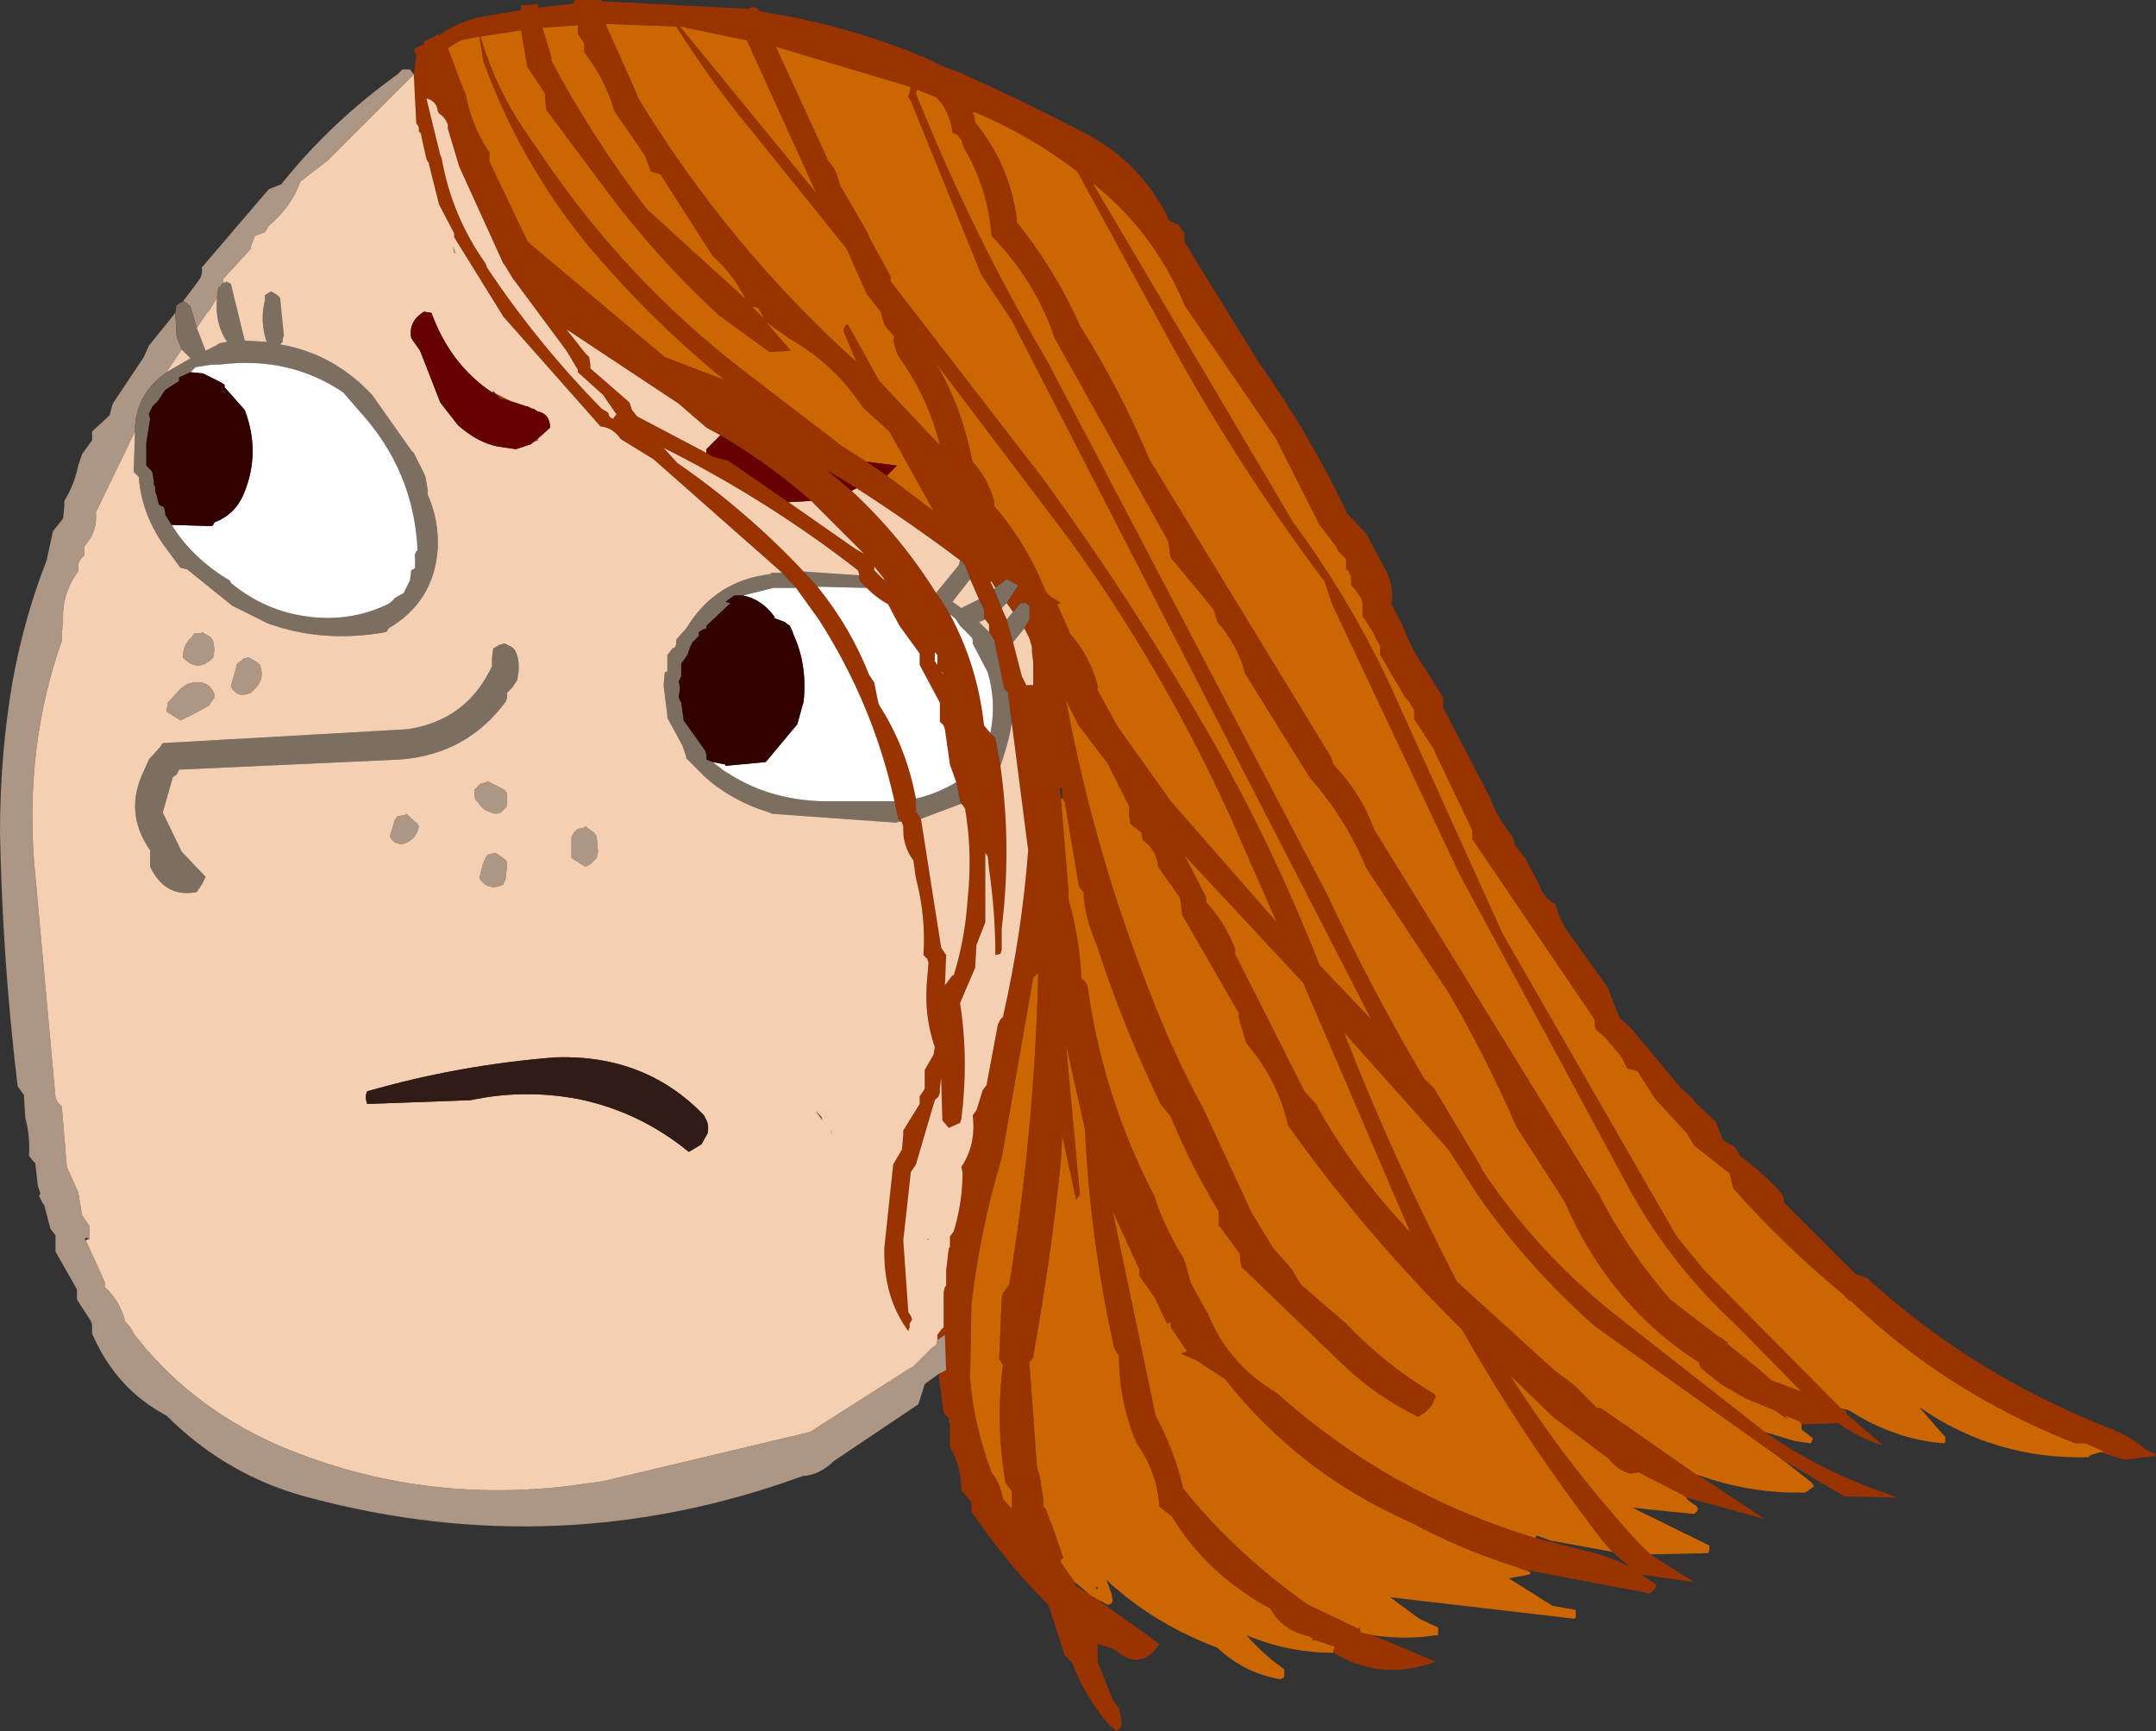 <?xml version="1.0" encoding="UTF-8" standalone="no"?>
<svg xmlns:xlink="http://www.w3.org/1999/xlink" height="68.6px" width="85.45px" xmlns="http://www.w3.org/2000/svg">
  <rect width="100%" height="100%" fill="#333333" stroke="none"/>
  <g transform="matrix(1.0, 0.0, 0.0, 1.0, 42.7, 34.3)">
    <path d="M-26.3 -31.35 L-26.2 -32.1 -26.3 -32.35 -25.9 -32.55 -25.9 -32.65 -25.4 -32.9 -25.4 -32.95 -25.3 -32.9 Q-24.7 -33.35 -23.8 -33.6 L-22.05 -33.9 -22.05 -34.1 -21.7 -34.1 -21.4 -34.15 -21.35 -34.0 -20.0 -34.15 -19.9 -34.3 -18.85 -34.3 -18.85 -34.25 -13.05 -33.95 -12.9 -34.0 -12.9 -34.05 -12.65 -33.95 -12.6 -33.85 Q-9.25 -33.35 -6.0 -32.0 L-5.4 -31.7 -4.6 -31.4 Q-2.15 -30.3 0.35 -29.0 2.55 -27.85 3.65 -25.55 L4.0 -25.4 4.25 -25.05 4.25 -24.7 7.15 -20.0 Q9.2 -17.1 10.7 -13.95 L11.45 -13.15 12.25 -11.65 Q12.55 -11.05 12.45 -10.35 L12.9 -9.5 Q13.2 -8.65 13.75 -7.85 L14.5 -6.65 14.5 -6.25 16.35 -2.7 Q16.65 -1.85 17.25 -1.15 L17.35 -0.8 17.75 -0.3 18.3 0.75 Q18.45 1.25 18.95 1.55 19.15 2.3 19.6 2.85 L21.0 4.8 21.5 6.05 21.9 6.4 23.95 8.85 24.35 9.2 24.5 9.4 25.3 10.15 25.6 10.9 26.05 11.15 26.15 11.3 26.25 11.5 26.9 12.0 27.65 12.7 27.95 13.05 28.0 13.2 28.0 13.35 30.85 16.2 31.05 16.25 31.3 16.35 Q35.45 20.15 40.9 22.3 41.7 22.6 42.35 23.15 L42.7 23.3 42.75 23.4 41.5 23.55 40.55 23.25 40.65 23.25 40.65 23.2 39.95 22.9 39.55 22.9 Q34.45 20.9 30.65 17.25 L30.6 17.25 30.3 16.95 Q28.0 15.05 26.0 12.8 L25.85 12.2 24.45 11.1 24.15 10.6 22.9 9.25 22.2 8.15 21.8 8.05 21.6 7.65 21.5 7.5 20.9 6.8 20.55 6.5 20.5 6.3 20.5 6.1 15.65 -1.05 15.65 -1.4 14.1 -4.65 13.35 -5.8 13.35 -6.15 13.15 -6.5 13.0 -6.65 12.0 -8.35 12.0 -8.7 11.8 -9.05 11.75 -9.2 11.3 -9.9 11.3 -10.4 11.25 -10.6 11.0 -10.95 10.85 -11.1 10.85 -11.45 10.75 -11.65 10.65 -11.75 10.65 -12.15 10.35 -12.45 10.25 -12.65 9.6 -13.5 7.85 -16.95 4.25 -22.2 Q3.05 -25.1 0.6 -27.05 L8.55 -13.6 Q10.7 -10.7 12.3 -7.35 L16.85 2.7 23.75 14.7 24.85 16.05 30.25 21.5 30.45 21.6 30.5 21.75 31.95 23.0 Q31.0 22.7 30.15 22.1 L28.7 22.15 28.65 22.05 28.55 22.0 28.05 21.8 28.15 21.95 27.65 21.6 26.45 21.1 25.5 20.55 24.7 19.9 24.65 19.75 24.65 19.7 Q21.1 17.45 19.3 13.3 L17.4 10.35 Q16.25 7.7 14.75 5.1 L11.45 0.1 Q10.65 -1.85 9.2 -3.5 L6.65 -7.6 Q6.35 -8.75 5.55 -9.65 L5.4 -10.15 3.7 -12.2 3.6 -12.85 -0.9 -20.9 Q-1.65 -23.15 -3.4 -24.95 -3.55 -26.85 -4.5 -28.45 L-4.6 -28.75 -4.75 -28.95 -4.95 -29.05 Q-5.05 -29.9 -5.6 -30.45 L-6.35 -30.75 -6.4 -30.6 Q-4.2 -25.1 -1.2 -20.0 L9.9 1.15 Q11.65 4.9 13.75 8.45 L14.15 8.85 16.0 11.95 16.0 12.0 Q18.15 15.25 21.25 17.75 L27.25 22.45 Q29.55 24.05 32.25 24.95 L32.5 25.05 30.4 25.0 27.95 23.55 20.5 18.25 Q17.9 15.95 15.9 13.1 L14.7 11.25 10.6 6.65 10.6 6.7 Q12.55 11.7 15.05 16.5 L18.9 20.0 19.7 20.6 20.6 21.5 20.75 21.5 24.55 24.15 24.6 24.15 27.25 25.9 24.15 25.05 24.05 25.0 24.0 24.95 22.25 24.05 21.9 24.1 Q21.4 23.95 21.05 23.5 L18.85 21.85 17.15 20.2 Q19.4 23.75 22.25 26.85 L22.7 27.3 24.45 28.4 22.35 28.1 22.95 28.5 22.9 28.65 22.7 28.85 17.95 27.95 17.8 27.95 17.25 27.75 Q15.2 27.1 13.25 26.05 8.8 24.1 5.85 20.35 L4.7 19.6 4.1 19.35 4.35 19.25 3.7 18.3 3.7 18.1 3.55 18.15 3.05 17.1 2.45 16.25 2.45 16.0 1.4 13.7 3.1 21.8 Q3.85 23.2 4.2 24.7 6.3 27.3 9.15 29.3 L11.15 30.25 11.2 30.25 11.2 30.3 11.25 30.4 11.7 30.5 14.2 31.55 Q12.05 32.35 10.15 31.2 L10.15 31.1 10.2 30.95 9.4 30.7 9.35 30.65 9.2 30.55 Q8.1 30.3 7.65 29.45 5.15 28.1 3.75 25.8 L3.25 25.4 Q3.15 24.0 2.35 22.9 1.65 21.25 1.65 19.45 L1.45 19.1 1.4 18.85 Q0.5 14.7 0.3 10.45 L-0.45 7.1 0.1 13.05 -0.05 13.25 -0.6 10.7 -0.65 11.7 Q-1.05 15.6 -1.75 19.45 L-1.75 19.5 -1.9 19.7 -1.6 23.85 -1.5 24.15 -1.35 25.1 -1.35 25.4 -1.25 25.5 -1.05 26.05 -1.0 26.15 -0.55 27.45 Q-0.75 27.5 -0.6 27.7 L-0.1 28.4 -0.05 28.55 0.5 28.9 0.75 29.05 3.25 30.85 Q2.5 32.0 1.45 31.05 L0.8 30.85 0.8 31.55 1.4 33.05 1.65 33.4 1.75 33.9 1.75 34.05 1.7 34.2 1.55 34.3 1.25 34.05 Q0.3 32.95 -0.2 31.6 L-0.5 31.3 -1.15 29.3 Q-2.85 27.6 -4.2 25.6 L-4.2 25.25 -4.6 24.75 Q-4.6 23.8 -5.05 23.05 L-5.05 22.1 -5.1 22.05 -5.1 21.9 -5.3 21.7 -5.5 20.15 -5.2 20.0 -5.25 18.6 -5.55 18.8 -5.55 18.6 -5.4 18.4 -5.3 18.3 -5.3 16.9 -5.25 16.7 -5.2 16.65 -5.2 16.05 -5.1 15.2 -5.05 15.1 -5.05 14.7 -4.9 14.5 Q-4.55 13.35 -4.55 12.15 L-4.6 11.95 Q-4.0 11.05 -4.15 9.9 L-4.0 9.7 -3.75 8.9 -3.6 8.7 -3.15 6.3 -3.05 6.1 -2.95 6.0 Q-2.2 2.7 -1.95 -0.6 L-2.6 -5.65 -2.75 -6.85 -2.9 -7.0 -3.3 -8.95 -3.5 -9.25 -3.5 -9.55 -3.65 -9.75 -3.7 -9.85 -3.7 -10.15 -3.9 -10.55 -4.25 -11.35 -4.45 -11.9 -4.65 -12.1 Q-6.65 -13.6 -8.75 -14.95 L-9.9 -15.65 -8.95 -14.85 Q-7.0 -13.05 -5.6 -10.8 L-5.45 -10.6 -5.05 -9.95 Q-3.95 -7.9 -3.7 -5.55 L-3.45 -5.25 -3.25 -5.05 -3.05 -3.95 Q-2.6 -0.75 -3.0 2.5 L-3.0 3.35 -3.05 3.5 -3.25 3.55 Q-3.25 1.85 -3.5 0.15 L-3.55 -0.35 -3.65 -0.5 -3.65 2.25 -4.0 3.15 -4.05 4.05 -4.65 5.45 Q-4.3 7.7 -4.6 10.05 L-4.65 10.2 -5.1 10.4 -5.35 10.1 -5.4 8.4 -5.45 8.85 -5.45 9.0 -5.5 9.15 -5.65 9.3 -6.4 11.85 -6.6 12.15 -6.9 14.85 -6.7 17.7 -6.6 17.85 -6.55 18.0 -6.65 18.15 -6.65 18.3 -6.7 18.45 Q-7.7 17.1 -7.65 15.15 L-7.3 11.85 -6.95 11.25 -6.9 10.65 -6.9 10.5 -6.25 9.45 -6.25 9.15 -6.05 8.85 -6.05 8.1 -5.7 7.5 -5.65 7.2 Q-6.1 5.9 -5.95 4.45 L-5.9 3.85 -5.95 3.7 -6.1 3.55 Q-6.0 2.0 -6.4 0.5 L-6.5 -0.2 Q-6.9 -0.75 -6.9 -1.4 L-6.9 -1.55 -6.95 -1.7 -7.0 -1.75 -7.1 -1.85 -7.25 -2.55 Q-8.1 -6.4 -10.25 -9.75 L-11.15 -11.0 -11.7 -11.6 -16.8 -16.1 -18.1 -16.9 Q-18.4 -17.35 -18.9 -17.4 L-22.75 -21.75 -24.7 -24.9 -24.7 -25.05 -25.3 -26.2 -25.7 -27.8 -25.7 -27.85 -25.75 -27.9 -25.8 -28.0 -26.0 -28.9 -26.0 -28.95 -26.05 -29.05 -26.1 -29.1 -26.1 -29.25 -26.15 -29.35 -26.2 -29.4 -26.3 -31.35 M25.75 18.95 L27.0 19.95 27.5 20.4 28.7 20.85 26.15 18.25 Q23.6 15.9 21.95 12.95 L15.15 0.35 10.1 -10.35 9.8 -11.25 Q6.2 -16.05 3.35 -21.35 L0.0 -27.5 Q-1.9 -28.95 -4.05 -29.85 L-4.15 -29.85 -4.15 -29.8 -4.1 -29.75 -4.05 -29.45 Q-2.7 -27.8 -2.4 -25.65 L-2.4 -25.5 Q-0.85 -23.55 0.1 -21.4 1.7 -18.85 2.85 -16.1 L10.05 -4.3 10.15 -4.0 Q11.25 -2.85 11.75 -1.45 L20.65 13.0 Q21.8 15.25 23.5 17.2 L25.45 18.7 25.5 18.7 25.75 18.9 25.75 18.95 M0.8 -6.95 L1.6 -5.5 3.7 -2.55 7.9 2.25 6.1 -1.85 Q3.45 -7.7 -0.3 -12.9 L-5.6 -19.9 Q-4.6 -18.2 -4.2 -16.2 L-4.15 -16.0 Q-3.55 -15.35 -3.3 -14.45 L-3.3 -14.25 Q-2.0 -12.75 -1.25 -10.85 L-1.05 -10.65 -0.65 -10.4 -0.8 -10.35 -0.35 -9.35 -0.3 -9.2 Q0.5 -8.3 0.8 -7.15 L0.8 -6.95 M21.2 27.2 L20.85 26.8 Q17.75 22.8 15.25 18.4 11.45 14.65 8.35 10.3 7.95 8.5 6.7 7.05 L6.4 6.05 6.4 5.85 4.15 1.95 4.1 1.45 4.05 1.25 3.2 0.05 Q3.15 -0.6 2.6 -1.0 L2.55 -1.15 2.55 -1.3 2.1 -1.65 2.05 -2.0 2.05 -2.35 1.2 -4.05 0.05 -5.55 -0.45 -6.55 Q0.7 -0.4 3.0 5.35 3.85 7.55 5.0 9.65 L6.9 13.75 7.75 15.15 8.5 16.0 8.85 16.6 10.65 18.15 Q12.15 19.75 14.15 20.95 L14.2 21.05 14.05 21.4 13.75 21.7 13.5 21.85 Q11.8 21.0 10.55 19.8 L6.5 15.9 6.45 15.6 6.45 15.4 5.6 14.25 5.6 13.7 Q4.5 11.9 3.7 9.95 L3.3 9.45 Q1.8 6.35 0.75 3.1 0.35 2.2 0.25 1.25 L0.25 1.05 0.1 0.9 0.05 0.75 -0.5 -2.5 -0.6 -2.65 -0.6 -3.05 -0.7 -3.1 -0.65 -2.65 -0.35 1.0 -0.35 1.35 Q0.05 2.75 0.15 4.25 L0.15 4.45 0.3 4.6 0.4 4.75 Q1.0 9.15 3.05 13.1 3.45 14.35 4.2 15.55 L4.25 15.7 4.3 15.8 4.3 15.85 4.5 16.55 5.1 17.65 5.15 17.7 Q5.95 19.75 7.9 20.9 12.35 24.9 18.15 26.65 L20.1 27.15 Q21.05 27.35 21.9 27.8 L21.2 27.2 M-19.55 -32.6 L-19.8 -32.95 -19.8 -33.3 -21.2 -33.2 -20.85 -32.05 -20.85 -31.9 Q-19.2 -28.8 -17.05 -26.0 L-13.15 -22.45 Q-13.65 -23.45 -14.45 -24.15 L-16.5 -27.35 -16.55 -27.4 -16.9 -27.5 -17.15 -28.15 -18.35 -29.9 Q-18.7 -31.1 -19.45 -32.1 L-19.55 -32.25 -19.55 -32.6 M-18.7 -33.35 L-17.45 -30.55 -17.4 -30.4 Q-13.8 -24.5 -8.75 -19.95 L-9.2 -21.0 Q-9.35 -21.35 -9.1 -21.45 L-7.85 -19.2 -5.45 -16.65 Q-5.9 -18.5 -7.0 -20.05 L-7.15 -20.3 -7.3 -20.8 -7.25 -20.95 -7.55 -21.3 -7.65 -21.45 -7.8 -21.95 -8.35 -22.65 -9.15 -24.45 -12.65 -28.8 Q-14.45 -30.95 -15.9 -33.25 L-18.7 -33.35 M-15.75 -33.25 L-10.35 -26.65 -13.1 -32.7 -15.75 -33.25 M-6.6 -30.85 L-11.95 -32.45 -9.95 -28.1 -9.9 -27.95 Q-9.55 -27.6 -9.45 -27.1 L-9.4 -26.95 -8.3 -25.05 -8.25 -24.9 -7.4 -23.35 -7.4 -23.15 -1.3 -15.25 Q2.15 -10.5 5.1 -5.4 7.7 -0.9 9.6 3.95 L11.65 6.1 -2.6 -21.6 -3.8 -23.4 -6.6 -30.3 -6.7 -30.45 -6.6 -30.85 M-24.95 -32.4 L-24.35 -30.8 -24.25 -30.6 Q-24.05 -29.45 -23.4 -28.4 L-23.3 -28.25 -23.3 -27.9 -21.8 -24.75 -21.65 -24.6 -16.35 -20.15 -14.0 -19.25 Q-17.0 -21.7 -19.5 -24.7 -22.15 -28.0 -23.55 -31.9 L-23.7 -32.85 -24.45 -32.7 -24.85 -32.45 -24.95 -32.4 M-7.55 -15.45 L-5.7 -14.05 -7.45 -17.2 -8.5 -18.15 Q-9.65 -19.9 -11.45 -20.9 L-12.35 -21.55 -11.35 -20.4 -12.2 -20.35 -14.2 -21.8 Q-16.8 -24.2 -18.85 -27.0 L-21.05 -29.95 -21.1 -30.45 -21.1 -30.6 -21.8 -31.65 -22.05 -33.1 -23.65 -32.85 Q-23.05 -30.75 -21.75 -28.9 L-21.2 -28.1 Q-17.85 -23.15 -13.15 -19.55 L-9.3 -16.6 -8.35 -16.0 -7.55 -15.45 M-25.35 -29.9 Q-25.4 -30.3 -25.8 -30.4 L-25.25 -28.15 -25.2 -28.05 Q-24.8 -25.75 -23.45 -23.85 L-23.4 -23.7 Q-21.4 -20.7 -18.85 -18.1 L-18.6 -17.95 -18.55 -17.8 -18.5 -17.75 -18.4 -17.7 -18.3 -17.85 -18.25 -17.85 -18.8 -18.65 -19.8 -19.55 -19.8 -19.65 -20.25 -20.4 -22.4 -23.3 -22.7 -23.8 -22.75 -23.85 -24.5 -27.7 -24.95 -29.2 -24.95 -29.35 Q-25.05 -29.65 -25.3 -29.8 L-25.35 -29.9 M-24.7 -24.3 L-24.75 -24.55 -24.65 -24.25 -24.7 -24.3 M-23.05 -18.65 L-23.05 -18.7 -22.45 -18.4 -22.9 -18.5 -23.0 -18.65 -23.05 -18.65 M-21.4 -16.9 L-21.35 -16.85 -21.4 -16.85 -21.6 -16.75 -21.45 -16.9 -21.4 -16.9 M-12.65 -22.1 L-12.9 -22.15 -12.4 -21.65 -12.65 -22.1 M-14.15 -17.05 L-14.7 -17.35 -15.8 -18.3 -20.25 -21.25 -19.5 -20.3 -19.35 -20.15 -19.3 -19.85 -19.3 -19.7 -17.75 -18.35 -17.65 -18.05 -17.45 -17.8 -14.7 -16.35 -14.45 -16.2 -13.85 -16.05 -11.45 -14.4 -8.8 -12.55 -8.45 -12.35 -10.55 -14.45 Q-12.2 -15.9 -14.15 -17.05 M-8.65 -11.5 L-8.65 -11.55 -8.7 -11.7 Q-12.3 -14.5 -16.4 -16.55 L-15.85 -15.95 Q-13.1 -14.05 -10.85 -11.65 L-10.3 -11.05 Q-9.0 -9.45 -8.25 -7.55 L-8.05 -7.25 -7.9 -6.5 -7.85 -6.35 Q-6.85 -4.8 -6.45 -2.9 L-6.4 -2.65 -6.4 -2.15 -6.2 -1.85 -5.4 3.25 -5.2 3.55 -5.25 4.75 -4.95 4.35 -4.9 4.35 Q-4.45 2.9 -4.35 1.35 -4.15 -0.5 -4.45 -2.25 L-4.55 -2.4 -4.6 -2.45 -4.65 -2.55 -4.8 -3.3 -5.05 -4.0 -5.25 -5.4 -5.3 -5.55 -5.45 -5.7 -5.45 -6.45 -6.25 -7.95 -6.25 -8.4 -7.05 -9.5 -7.5 -10.35 Q-7.95 -10.6 -8.3 -10.95 L-8.35 -11.0 -8.6 -11.25 -8.65 -11.4 -8.65 -11.5 M-2.1 -9.4 L-1.9 -9.75 -1.9 -10.3 -2.0 -10.35 -2.1 -10.45 -2.1 -10.4 -2.25 -10.4 -2.55 -10.05 -2.8 -10.4 -2.35 -11.1 -2.8 -11.35 -3.25 -11.0 -3.4 -11.25 -3.45 -11.25 -3.3 -10.95 -3.0 -10.2 -2.8 -9.75 -2.55 -8.85 -2.2 -7.5 -2.0 -7.1 -2.0 -7.15 -1.75 -7.15 -1.75 -8.05 -1.8 -8.45 -1.8 -8.65 -1.9 -9.0 -2.1 -9.4 M-7.65 -11.35 L-8.05 -11.85 -8.05 -11.7 -7.7 -11.35 -7.45 -11.15 -7.65 -11.35 M-5.55 -8.35 L-5.65 -8.45 -5.65 -8.1 -5.55 -7.95 -5.55 -8.35 M-5.4 -7.7 L-5.3 -7.55 -5.35 -7.65 -5.4 -7.7 M-1.75 4.45 L-3.0 11.6 Q-3.85 14.4 -4.2 17.4 L-4.25 20.35 Q-4.1 22.2 -3.4 24.05 -3.05 24.5 -2.95 25.1 L-2.6 25.5 -2.6 24.8 -2.85 24.45 Q-3.25 22.1 -2.95 19.8 L-3.1 19.55 -3.0 17.15 -2.95 16.95 -2.7 16.6 Q-1.7 10.5 -1.55 4.25 L-1.75 4.45 M-9.7 10.7 L-9.75 10.6 -9.8 10.45 -9.7 10.7 M-5.95 14.8 L-5.9 14.8 -5.9 14.85 -5.95 14.8 M-10.4 9.7 L-10.15 9.95 -10.1 10.1 -10.4 9.7 M6.25 3.5 L9.0 8.95 9.45 9.45 Q10.8 11.9 12.75 14.05 L13.2 14.55 8.95 4.65 4.25 -0.4 5.1 1.25 5.1 1.45 Q5.85 2.25 6.25 3.3 L6.25 3.5" fill="#993300" fill-rule="evenodd" stroke="none"/>
    <path d="M40.55 23.25 L40.2 23.35 40.1 23.4 40.1 23.45 Q36.35 23.55 33.35 21.45 L34.4 22.65 34.4 22.85 34.35 22.9 Q32.4 22.75 30.6 21.6 L30.25 21.5 24.85 16.05 23.75 14.7 16.85 2.7 12.3 -7.35 Q10.7 -10.7 8.55 -13.6 L0.6 -27.05 Q3.05 -25.1 4.25 -22.2 L7.85 -16.95 9.6 -13.5 10.25 -12.65 10.35 -12.45 10.65 -12.15 10.65 -11.75 10.75 -11.65 10.85 -11.45 10.85 -11.1 11.0 -10.95 11.25 -10.6 11.3 -10.4 11.3 -9.9 11.75 -9.2 11.8 -9.05 12.0 -8.7 12.0 -8.35 13.0 -6.65 13.15 -6.5 13.35 -6.15 13.35 -5.8 14.1 -4.65 15.65 -1.4 15.65 -1.05 20.5 6.1 20.5 6.3 20.55 6.5 20.9 6.8 21.5 7.5 21.6 7.65 21.8 8.05 22.2 8.15 22.9 9.25 24.15 10.6 24.45 11.1 25.85 12.2 26.0 12.8 Q28.0 15.05 30.3 16.95 L30.6 17.25 30.65 17.25 Q34.45 20.9 39.55 22.9 L39.95 22.9 40.65 23.2 40.65 23.25 40.55 23.25 M28.7 22.15 L28.7 22.35 29.15 22.7 29.1 22.85 29.05 22.9 28.4 22.8 27.25 22.45 21.25 17.75 Q18.15 15.25 16.0 12.0 L16.0 11.95 14.15 8.85 13.75 8.45 Q11.65 4.9 9.9 1.15 L-1.2 -20.0 Q-4.2 -25.1 -6.4 -30.6 L-6.35 -30.75 -5.6 -30.45 Q-5.05 -29.9 -4.95 -29.05 L-4.75 -28.95 -4.6 -28.75 -4.5 -28.45 Q-3.55 -26.85 -3.4 -24.95 -1.65 -23.15 -0.9 -20.9 L3.6 -12.85 3.7 -12.2 5.4 -10.15 5.55 -9.65 Q6.35 -8.75 6.65 -7.6 L9.2 -3.5 Q10.65 -1.85 11.45 0.1 L14.75 5.1 Q16.25 7.7 17.4 10.35 L19.3 13.3 Q21.1 17.45 24.65 19.7 L24.65 19.75 24.7 19.9 25.5 20.55 26.45 21.1 27.65 21.6 28.15 21.95 28.05 21.8 28.55 22.0 28.65 22.05 28.7 22.15 M27.95 23.55 L29.1 24.45 29.2 24.6 28.85 24.85 Q26.65 24.9 24.6 24.15 L24.55 24.15 20.75 21.5 20.6 21.5 19.7 20.6 18.9 20.0 15.05 16.5 Q12.55 11.7 10.6 6.7 L10.6 6.65 14.7 11.25 15.9 13.1 Q17.9 15.95 20.5 18.25 L27.95 23.55 M24.15 25.05 L24.15 25.1 24.2 25.15 24.55 25.4 24.6 25.5 24.55 25.6 24.45 25.7 22.0 25.45 25.05 26.95 25.05 27.15 25.0 27.25 22.7 27.3 22.25 26.85 Q19.4 23.75 17.15 20.2 L18.85 21.85 21.05 23.5 Q21.4 23.95 21.9 24.1 L22.25 24.05 24.0 24.95 24.05 25.0 24.15 25.05 M17.8 27.95 L17.95 28.0 17.95 28.05 17.9 28.1 17.1 28.25 18.85 29.35 18.9 29.35 19.75 29.5 19.75 29.8 19.7 29.85 12.4 29.0 13.55 29.85 14.3 30.2 14.3 30.5 14.25 30.5 Q12.95 30.7 11.7 30.5 L11.25 30.4 11.2 30.3 11.2 30.25 11.2 30.2 11.15 30.25 9.15 29.3 Q6.3 27.3 4.2 24.7 3.85 23.2 3.1 21.8 L1.4 13.7 2.45 16.0 2.45 16.25 3.05 17.1 3.55 18.15 3.7 18.1 3.7 18.3 4.35 19.25 4.1 19.35 4.7 19.6 5.85 20.35 Q8.8 24.1 13.25 26.05 15.2 27.1 17.25 27.75 L17.8 27.95 M10.15 31.2 Q8.35 31.2 6.7 30.5 7.4 31.3 8.2 31.85 L8.2 32.15 8.15 32.2 8.05 32.25 Q6.6 32.0 5.55 31.0 3.55 30.25 1.95 29.0 L1.35 28.5 1.15 28.3 1.35 28.85 1.4 29.15 1.35 29.25 1.2 29.3 0.75 29.05 0.5 28.9 -0.1 28.4 -0.6 27.7 Q-0.75 27.5 -0.55 27.45 L-1.0 26.15 -1.05 26.05 -1.25 25.5 -1.35 25.4 -1.35 25.1 -1.5 24.15 -1.6 23.85 -1.9 19.7 -1.75 19.5 -1.75 19.45 Q-1.05 15.6 -0.65 11.7 L-0.6 10.7 -0.05 13.25 0.1 13.05 -0.45 7.1 0.3 10.45 Q0.5 14.7 1.4 18.85 L1.45 19.1 1.65 19.45 Q1.65 21.25 2.35 22.9 3.15 24.0 3.25 25.4 L3.75 25.8 Q5.15 28.1 7.65 29.45 8.1 30.3 9.2 30.55 L9.35 30.65 9.3 30.7 9.4 30.7 10.2 30.95 10.15 31.1 10.15 31.2 M25.75 18.9 L25.5 18.7 25.45 18.7 23.5 17.2 Q21.8 15.25 20.65 13.0 L11.75 -1.45 Q11.25 -2.85 10.15 -4.0 L10.05 -4.3 2.85 -16.1 Q1.7 -18.85 0.1 -21.4 -0.85 -23.55 -2.4 -25.5 L-2.4 -25.65 Q-2.7 -27.8 -4.05 -29.45 L-4.1 -29.75 -4.15 -29.8 -4.15 -29.85 -4.05 -29.85 Q-1.9 -28.95 0.0 -27.5 L3.35 -21.35 Q6.2 -16.05 9.8 -11.25 L10.1 -10.35 15.15 0.35 21.95 12.95 Q23.6 15.9 26.15 18.25 L28.7 20.85 27.5 20.4 27.0 19.95 25.75 18.95 25.8 18.85 25.75 18.9 M-0.6 -2.65 L-0.5 -2.5 0.05 0.75 0.1 0.9 0.25 1.05 0.25 1.25 Q0.35 2.2 0.75 3.1 1.8 6.35 3.3 9.45 L3.7 9.95 Q4.5 11.9 5.6 13.7 L5.6 14.25 6.45 15.4 6.45 15.6 6.5 15.9 10.55 19.8 Q11.8 21.0 13.5 21.85 L13.75 21.7 14.05 21.4 14.2 21.05 14.15 20.95 Q12.15 19.75 10.65 18.15 L8.85 16.6 8.5 16.0 7.75 15.15 6.9 13.75 5.0 9.65 Q3.85 7.55 3.0 5.35 0.7 -0.4 -0.45 -6.55 L0.05 -5.55 1.2 -4.05 2.05 -2.35 2.05 -2.0 2.1 -1.65 2.55 -1.3 2.55 -1.15 2.6 -1.0 Q3.15 -0.6 3.2 0.05 L4.05 1.25 4.1 1.45 4.15 1.95 6.4 5.85 6.4 6.05 6.7 7.05 Q7.95 8.5 8.35 10.3 11.45 14.65 15.25 18.4 17.75 22.8 20.85 26.8 L21.2 27.2 18.75 26.75 18.2 26.55 18.15 26.65 Q12.35 24.9 7.9 20.9 5.95 19.75 5.15 17.7 L5.1 17.65 4.5 16.55 4.3 15.85 4.3 15.8 4.25 15.7 4.2 15.55 Q3.45 14.35 3.05 13.1 1.0 9.15 0.4 4.75 L0.3 4.6 0.15 4.45 0.15 4.25 Q0.05 2.75 -0.35 1.35 L-0.35 1.0 -0.65 -2.65 -0.6 -2.65 M0.8 -6.95 L0.8 -7.15 Q0.5 -8.3 -0.3 -9.2 L-0.35 -9.35 -0.8 -10.35 -0.65 -10.4 -1.05 -10.65 -1.25 -10.85 Q-2.0 -12.75 -3.3 -14.25 L-3.3 -14.45 Q-3.55 -15.35 -4.15 -16.0 L-4.2 -16.2 Q-4.6 -18.2 -5.6 -19.9 L-0.3 -12.9 Q3.45 -7.7 6.1 -1.85 L7.9 2.25 3.7 -2.55 1.6 -5.5 0.8 -6.95 M-19.55 -32.6 L-19.55 -32.25 -19.45 -32.1 Q-18.7 -31.1 -18.35 -29.9 L-17.15 -28.15 -16.9 -27.5 -16.55 -27.4 -16.5 -27.35 -14.45 -24.15 Q-13.65 -23.45 -13.15 -22.45 L-17.05 -26.0 Q-19.2 -28.8 -20.85 -31.9 L-20.85 -32.05 -21.2 -33.2 -19.8 -33.3 -19.8 -32.95 -19.55 -32.6 M-6.6 -30.85 L-6.7 -30.45 -6.6 -30.3 -3.8 -23.4 -2.6 -21.6 11.65 6.1 9.6 3.95 Q7.7 -0.9 5.1 -5.4 2.15 -10.5 -1.3 -15.25 L-7.4 -23.15 -7.4 -23.35 -8.25 -24.9 -8.3 -25.05 -9.4 -26.95 -9.45 -27.1 Q-9.55 -27.6 -9.9 -27.95 L-9.95 -28.1 -11.95 -32.45 -6.6 -30.85 M-15.75 -33.25 L-13.1 -32.7 -10.35 -26.65 -15.75 -33.25 M-18.7 -33.35 L-15.9 -33.25 Q-14.45 -30.95 -12.65 -28.8 L-9.15 -24.45 -8.35 -22.65 -7.8 -21.95 -7.65 -21.45 -7.55 -21.3 -7.25 -20.95 -7.3 -20.8 -7.15 -20.3 -7.0 -20.05 Q-5.9 -18.5 -5.45 -16.65 L-7.85 -19.2 -9.1 -21.45 Q-9.35 -21.35 -9.2 -21.0 L-8.75 -19.95 Q-13.8 -24.5 -17.4 -30.4 L-17.45 -30.55 -18.7 -33.35 M-8.35 -16.0 L-9.3 -16.6 -13.15 -19.55 Q-17.85 -23.15 -21.2 -28.1 L-21.75 -28.9 Q-23.05 -30.75 -23.65 -32.85 L-22.05 -33.1 -21.8 -31.65 -21.1 -30.6 -21.1 -30.45 -21.05 -29.95 -18.85 -27.0 Q-16.8 -24.2 -14.2 -21.8 L-12.2 -20.35 -11.35 -20.4 -12.35 -21.55 -11.45 -20.9 Q-9.65 -19.9 -8.5 -18.15 L-7.45 -17.2 -5.7 -14.05 -7.55 -15.45 -7.15 -15.85 -8.35 -16.0 M-24.95 -32.4 L-24.85 -32.45 -24.45 -32.7 -23.7 -32.85 -23.55 -31.9 Q-22.15 -28.0 -19.5 -24.7 -17.0 -21.7 -14.0 -19.25 L-16.35 -20.15 -21.65 -24.6 -21.8 -24.75 -23.3 -27.9 -23.3 -28.25 -23.4 -28.4 Q-24.05 -29.45 -24.25 -30.6 L-24.35 -30.8 -24.95 -32.4 M-12.65 -22.1 L-12.4 -21.65 -12.9 -22.15 -12.65 -22.1 M-1.75 4.45 L-1.55 4.25 Q-1.7 10.5 -2.7 16.6 L-2.95 16.95 -3.0 17.15 -3.1 19.55 -2.95 19.8 Q-3.25 22.1 -2.85 24.45 L-2.6 24.8 -2.6 25.5 -2.95 25.1 Q-3.05 24.5 -3.4 24.05 -4.1 22.2 -4.25 20.35 L-4.2 17.4 Q-3.85 14.4 -3.0 11.6 L-1.75 4.45 M6.25 3.5 L6.25 3.3 Q5.85 2.25 5.1 1.45 L5.1 1.25 4.25 -0.4 8.95 4.65 13.2 14.55 12.75 14.05 Q10.8 11.9 9.45 9.45 L9.0 8.95 6.25 3.5 M0.8 28.6 L0.7 28.6 0.8 28.7 0.8 28.6" fill="#cc6600" fill-rule="evenodd" stroke="none"/>
    <path d="M-5.5 20.15 L-6.05 20.55 -6.3 21.35 -9.65 23.6 Q-10.2 24.15 -10.9 24.2 -20.5 27.7 -30.45 25.05 -33.7 24.2 -36.1 21.8 -38.1 20.75 -39.05 18.55 L-39.05 18.2 -39.1 18.05 -39.65 17.2 -39.65 16.8 -40.5 15.3 -40.5 14.65 -40.7 14.4 -40.95 13.45 -41.0 13.4 -41.15 13.1 -41.1 13.0 -41.2 12.7 -41.3 11.8 -41.4 11.7 -41.55 11.5 Q-41.5 10.7 -41.7 10.0 L-41.75 9.1 -42.0 8.75 Q-42.6 3.8 -42.7 -1.3 -42.7 -4.4 -42.2 -7.3 -41.75 -9.8 -40.85 -12.1 L-40.6 -13.25 -40.2 -13.75 -40.15 -14.25 -40.15 -14.45 Q-39.75 -15.1 -39.6 -15.85 L-39.45 -16.3 -39.05 -16.85 -39.05 -17.2 -38.35 -17.85 -38.25 -18.25 -38.2 -18.35 -37.0 -20.15 -36.8 -20.6 -35.75 -21.9 -35.7 -20.95 -35.5 -20.45 -36.1 -19.55 -36.35 -19.35 Q-37.3 -18.55 -37.35 -17.35 L-37.35 -17.2 -38.9 -14.0 Q-38.85 -13.45 -39.1 -13.0 L-39.35 -12.65 -39.35 -12.3 -39.5 -12.15 -39.6 -11.95 -39.6 -11.65 Q-40.25 -10.8 -40.2 -9.7 L-40.25 -9.2 -40.25 -8.9 Q-41.7 -4.8 -41.35 -0.15 L-40.5 9.2 -40.4 9.4 -40.25 9.55 -40.05 11.95 -39.6 12.95 -39.45 13.85 -39.15 14.3 -39.15 14.8 -39.3 14.75 -39.35 14.8 -39.3 14.85 -38.55 16.5 -38.55 16.7 Q-38.05 17.15 -37.8 17.85 L-37.75 18.05 -37.5 18.35 -37.4 18.55 Q-35.25 21.35 -31.85 22.9 -26.35 25.3 -20.25 24.6 L-18.8 24.4 -10.6 22.45 -6.6 19.9 -6.55 19.9 -5.8 19.15 -5.6 19.0 -5.55 18.8 -5.25 18.6 -5.2 20.0 -5.5 20.15 M-35.45 -22.35 L-34.85 -23.15 Q-34.65 -23.4 -34.7 -23.7 L-32.05 -26.8 -31.55 -27.0 Q-29.6 -29.45 -26.95 -31.35 L-26.75 -31.55 -26.45 -31.55 -26.3 -31.35 -29.7 -27.95 -30.8 -27.1 Q-31.15 -26.1 -32.05 -25.35 L-32.2 -25.1 -32.6 -24.95 -32.75 -24.55 -32.75 -24.45 -33.85 -23.25 -33.85 -23.1 -33.9 -23.05 -33.95 -22.95 -34.05 -22.9 -34.1 -22.5 -34.4 -22.0 -34.5 -21.9 -34.9 -21.3 -35.15 -22.15 -35.25 -22.25 -35.4 -22.35 -35.45 -22.35 M-33.1 -8.15 L-33.05 -8.2 -32.85 -8.25 -32.5 -8.05 -32.4 -7.95 Q-32.2 -7.45 -32.55 -7.05 L-32.75 -6.85 Q-33.3 -6.6 -33.55 -7.1 L-33.3 -8.0 -33.1 -8.15 M-34.25 -8.9 L-34.2 -8.55 -34.25 -8.25 Q-34.85 -7.6 -35.45 -8.25 -35.45 -8.75 -35.1 -9.05 L-35.0 -9.2 -34.7 -9.2 -34.7 -9.25 -34.35 -9.05 -34.25 -8.9 M-35.05 -7.25 Q-34.5 -7.35 -34.25 -6.9 L-34.2 -6.8 -34.2 -6.65 -34.35 -6.45 -34.4 -6.35 Q-35.0 -6.0 -35.55 -5.75 L-36.1 -6.1 -36.1 -6.2 -36.05 -6.35 -36.05 -6.45 -35.55 -7.0 -35.35 -7.15 -35.25 -7.2 -35.05 -7.25 M-26.15 -1.65 L-26.1 -1.55 Q-26.2 -1.0 -26.75 -0.85 -27.1 -0.85 -27.25 -1.15 L-27.05 -1.8 -26.95 -1.95 -26.65 -2.0 -26.6 -2.05 -26.15 -1.65 M-23.4 -3.35 L-22.7 -3.0 -22.6 -2.85 -22.6 -2.35 -22.85 -2.1 -23.05 -2.05 Q-23.55 -2.15 -23.75 -2.5 L-23.85 -2.6 -23.9 -2.75 -23.9 -3.0 -23.65 -3.25 -23.4 -3.3 -23.4 -3.35 M-23.4 -0.4 L-23.3 -0.45 -23.05 -0.5 -22.7 -0.25 -22.6 -0.15 -22.65 0.5 -22.75 0.75 Q-23.35 1.05 -23.7 0.5 L-23.55 -0.1 -23.4 -0.4 M-19.05 -1.15 L-19.0 -0.55 -19.05 -0.3 -19.3 -0.05 -19.5 0.05 -20.05 -0.3 -20.05 -1.15 -19.95 -1.3 -19.8 -1.45 -19.55 -1.5 -19.5 -1.55 -19.15 -1.3 -19.05 -1.15" fill="#ad9683" fill-rule="evenodd" stroke="none"/>
    <path d="M-35.75 -21.9 L-35.7 -22.2 -35.55 -22.3 -35.45 -22.35 -35.4 -22.35 -35.25 -22.25 -35.15 -22.15 -34.9 -21.3 -34.55 -20.4 -34.15 -20.6 -34.0 -20.7 -33.7 -20.75 Q-34.2 -21.5 -34.1 -22.5 L-34.05 -22.9 -33.95 -22.95 -33.9 -23.05 -33.85 -23.1 -33.75 -23.1 -33.75 -23.15 -33.55 -23.05 -33.0 -20.8 -32.1 -20.75 -32.15 -20.8 Q-32.4 -21.6 -32.2 -22.4 L-32.2 -22.6 -32.05 -22.7 -31.95 -22.75 -31.7 -22.6 -31.6 -22.5 -31.45 -21.0 -31.5 -20.85 -31.5 -20.75 -31.6 -20.65 Q-29.5 -20.3 -27.95 -18.65 L-26.4 -16.45 -26.3 -16.35 -25.85 -15.45 -25.75 -14.9 -25.75 -14.7 Q-25.3 -13.7 -25.35 -12.55 -25.5 -10.45 -27.3 -9.4 L-27.35 -9.3 -27.4 -9.25 Q-29.9 -8.8 -32.1 -9.6 L-33.5 -10.3 -35.3 -11.75 -35.35 -11.75 -35.55 -11.8 -36.25 -12.75 Q-37.1 -14.0 -37.2 -15.4 L-37.4 -15.6 -37.35 -17.2 -37.35 -17.35 Q-37.3 -18.55 -36.35 -19.35 L-36.1 -19.55 -35.15 -20.1 -35.5 -20.45 -35.7 -20.95 -35.75 -21.9 M-11.7 -11.6 L-11.15 -11.0 -12.05 -11.0 -13.25 -10.7 -13.6 -10.7 -13.95 -10.45 -13.75 -10.4 -14.7 -9.5 -14.7 -9.4 -14.85 -9.35 -15.0 -9.25 -15.0 -9.1 -15.25 -8.85 -15.35 -8.65 -15.45 -8.35 -15.7 -8.0 -15.7 -7.5 -15.8 -7.3 -15.75 -7.05 -15.8 -6.65 -15.7 -6.45 -15.6 -5.75 -14.75 -4.55 -14.7 -4.4 -14.7 -4.2 -14.45 -4.1 -14.0 -3.75 -13.75 -3.6 Q-12.25 -2.65 -10.25 -2.55 L-7.25 -2.55 -7.1 -1.85 -7.0 -1.75 -7.2 -1.7 -12.1 -2.05 -12.2 -2.1 -12.65 -2.25 Q-13.85 -2.7 -14.75 -3.5 L-15.5 -4.25 -15.5 -4.3 -15.65 -4.75 -16.25 -5.85 -16.25 -5.95 -16.4 -7.15 -16.35 -7.65 -16.25 -7.7 -16.25 -8.35 -16.2 -8.4 -16.05 -8.6 -15.95 -8.65 -15.9 -8.75 -15.9 -8.95 -15.5 -9.4 Q-14.35 -11.3 -12.15 -11.55 L-12.15 -11.6 -11.7 -11.6 M-3.05 -3.95 L-3.25 -5.05 -3.45 -5.25 Q-3.2 -6.45 -3.55 -7.65 L-4.15 -8.8 -4.15 -8.95 -4.2 -9.05 -4.65 -9.5 -4.85 -9.8 -5.05 -9.95 -5.45 -10.6 -5.6 -10.8 -4.7 -11.9 -4.65 -12.1 -4.45 -11.9 -4.25 -11.35 -4.95 -10.45 -4.6 -10.2 -3.9 -10.55 -3.7 -10.15 -3.7 -9.85 -3.65 -9.75 -3.9 -9.65 -3.5 -9.25 -3.3 -8.95 -2.9 -7.0 -2.75 -6.85 -2.6 -5.65 Q-2.7 -5.0 -2.95 -4.25 L-3.05 -3.95 M-35.9 -13.5 Q-35.05 -12.15 -33.6 -11.3 L-33.55 -11.2 Q-32.4 -10.25 -31.0 -9.95 -29.1 -9.55 -27.45 -10.3 -27.2 -10.4 -27.05 -10.6 L-26.7 -10.8 -26.45 -11.3 -26.4 -11.7 -26.3 -11.75 -26.25 -11.8 -26.25 -12.35 -26.2 -12.45 -26.15 -12.5 Q-26.3 -15.65 -28.45 -18.0 L-29.1 -18.75 Q-31.25 -20.2 -34.0 -19.85 L-34.3 -19.85 -34.95 -19.75 -35.15 -19.55 -35.6 -19.35 -35.6 -19.2 -36.15 -18.85 -36.45 -18.4 -36.65 -18.2 -36.8 -17.9 -36.75 -17.7 -36.9 -16.75 -36.9 -15.85 -36.7 -15.65 -36.65 -15.55 -36.6 -15.2 -36.6 -15.1 -36.55 -15.0 -36.55 -14.8 -36.5 -14.7 -36.4 -14.3 -36.2 -14.2 -36.15 -14.0 -36.15 -13.9 -35.9 -13.5 M-36.25 -4.85 L-26.55 -5.4 Q-24.2 -5.75 -23.2 -7.9 L-23.2 -8.25 -23.15 -8.6 -22.9 -8.75 -22.7 -8.8 -22.4 -8.65 -22.3 -8.55 Q-22.1 -8.2 -22.15 -7.65 L-22.2 -7.35 -22.4 -7.05 -22.6 -6.85 -22.6 -6.65 -22.65 -6.5 Q-24.2 -4.4 -26.85 -4.2 L-35.6 -3.8 -35.7 -3.6 -35.85 -3.5 -36.25 -2.1 -35.5 -0.55 -34.55 0.45 -34.7 0.75 -34.9 1.05 Q-36.15 1.3 -36.75 0.05 L-36.75 -0.6 Q-37.8 -2.1 -37.0 -3.75 L-36.8 -4.2 -36.35 -4.7 -36.25 -4.85 M-10.85 -11.65 L-8.65 -11.5 -8.65 -11.4 -8.6 -11.25 -8.35 -11.0 -10.3 -11.05 -10.85 -11.65 M-4.8 -3.3 L-4.65 -2.55 -4.6 -2.45 -6.2 -1.85 -6.4 -2.15 -6.4 -2.65 Q-5.55 -2.85 -4.8 -3.3 M-2.55 -10.05 L-2.25 -10.4 -2.1 -10.4 -2.1 -10.45 -2.0 -10.35 -1.9 -10.3 -1.9 -9.75 -2.1 -9.4 -2.55 -8.85 -2.8 -9.75 -2.55 -10.05 M-3.0 -10.2 L-3.3 -10.95 -3.25 -11.0 -2.8 -11.35 -2.35 -11.1 -2.8 -10.4 -3.0 -10.2 M-7.7 -11.35 L-7.65 -11.35 -7.45 -11.15 -7.7 -11.35" fill="#7d6e62" fill-rule="evenodd" stroke="none"/>
    <path d="M-26.3 -31.35 L-26.2 -29.4 -26.15 -29.35 -26.1 -29.25 -26.1 -29.1 -26.05 -29.05 -26.0 -28.95 -26.0 -28.9 -25.8 -28.0 -25.75 -27.9 -25.7 -27.85 -25.7 -27.8 -25.3 -26.2 -24.7 -25.05 -24.7 -24.9 -22.75 -21.75 -18.9 -17.4 Q-18.4 -17.35 -18.1 -16.9 L-16.8 -16.1 -11.7 -11.6 -12.15 -11.6 -12.15 -11.55 Q-14.35 -11.3 -15.5 -9.4 L-15.9 -8.95 -15.9 -8.75 -15.95 -8.65 -16.05 -8.6 -16.2 -8.4 -16.25 -8.35 -16.25 -7.7 -16.35 -7.65 -16.4 -7.15 -16.25 -5.95 -16.25 -5.85 -15.65 -4.75 -15.5 -4.3 -15.5 -4.25 -14.75 -3.5 Q-13.85 -2.7 -12.65 -2.25 L-12.2 -2.1 -12.1 -2.05 -7.2 -1.7 -7.0 -1.75 -6.95 -1.7 -6.9 -1.55 -6.9 -1.4 Q-6.9 -0.75 -6.5 -0.2 L-6.4 0.5 Q-6.0 2.0 -6.1 3.55 L-5.95 3.7 -5.9 3.85 -5.95 4.45 Q-6.1 5.9 -5.65 7.2 L-5.7 7.5 -6.05 8.1 -6.05 8.85 -6.25 9.15 -6.25 9.45 -6.9 10.5 -6.9 10.65 -6.95 11.25 -7.3 11.85 -7.65 15.15 Q-7.7 17.1 -6.7 18.45 L-6.65 18.3 -6.65 18.15 -6.55 18.0 -6.6 17.85 -6.7 17.7 -6.9 14.85 -6.6 12.15 -6.4 11.85 -5.65 9.3 -5.5 9.15 -5.45 9.0 -5.45 8.85 -5.4 8.4 -5.35 10.1 -5.1 10.4 -4.65 10.2 -4.6 10.05 Q-4.3 7.7 -4.65 5.45 L-4.05 4.05 -4.0 3.15 -3.65 2.25 -3.65 -0.5 -3.55 -0.35 -3.5 0.15 Q-3.25 1.85 -3.25 3.55 L-3.05 3.5 -3.0 3.35 -3.0 2.5 Q-2.6 -0.75 -3.05 -3.95 L-2.95 -4.25 Q-2.7 -5.0 -2.6 -5.65 L-1.95 -0.6 Q-2.2 2.7 -2.95 6.0 L-3.05 6.1 -3.15 6.3 -3.6 8.7 -3.75 8.9 -4.0 9.7 -4.15 9.9 Q-4.0 11.05 -4.6 11.95 L-4.55 12.15 Q-4.55 13.35 -4.9 14.5 L-5.05 14.7 -5.05 15.1 -5.1 15.2 -5.2 16.05 -5.2 16.65 -5.25 16.7 -5.3 16.9 -5.3 18.3 -5.4 18.4 -5.55 18.6 -5.55 18.8 -5.6 19.0 -5.8 19.15 -6.55 19.9 -6.6 19.9 -10.6 22.45 -18.8 24.4 -20.25 24.6 Q-26.35 25.3 -31.85 22.9 -35.25 21.35 -37.4 18.55 L-37.5 18.35 -37.75 18.05 -37.8 17.85 Q-38.05 17.15 -38.55 16.7 L-38.55 16.5 -39.3 14.85 -39.15 14.8 -39.15 14.3 -39.45 13.85 -39.6 12.95 -40.05 11.95 -40.25 9.55 -40.4 9.4 -40.5 9.2 -41.35 -0.15 Q-41.7 -4.8 -40.25 -8.9 L-40.25 -9.2 -40.2 -9.7 Q-40.25 -10.8 -39.6 -11.65 L-39.6 -11.95 -39.5 -12.15 -39.35 -12.3 -39.35 -12.65 -39.1 -13.0 Q-38.85 -13.45 -38.9 -14.0 L-37.35 -17.2 -37.4 -15.6 -37.2 -15.4 Q-37.1 -14.0 -36.25 -12.75 L-35.55 -11.8 -35.35 -11.75 -35.3 -11.75 -33.5 -10.3 -32.1 -9.6 Q-29.9 -8.8 -27.4 -9.25 L-27.35 -9.3 -27.3 -9.4 Q-25.5 -10.45 -25.35 -12.55 -25.3 -13.7 -25.75 -14.7 L-25.75 -14.9 -25.85 -15.45 -26.3 -16.35 -26.4 -16.45 -27.95 -18.65 Q-29.5 -20.3 -31.6 -20.65 L-31.5 -20.75 -31.5 -20.85 -31.45 -21.0 -31.6 -22.5 -31.7 -22.6 -31.95 -22.75 -32.05 -22.7 -32.2 -22.6 -32.2 -22.4 Q-32.4 -21.6 -32.15 -20.8 L-32.1 -20.75 -33.0 -20.8 -33.55 -23.05 -33.75 -23.15 -33.75 -23.1 -33.85 -23.1 -33.85 -23.25 -32.75 -24.45 -32.75 -24.55 -32.6 -24.95 -32.2 -25.1 -32.05 -25.35 Q-31.15 -26.1 -30.8 -27.1 L-29.7 -27.95 -26.3 -31.35 M-5.6 -10.8 Q-7.0 -13.05 -8.95 -14.85 L-8.75 -14.95 Q-6.65 -13.6 -4.65 -12.1 L-4.7 -11.9 -5.6 -10.8 M-4.25 -11.35 L-3.9 -10.55 -4.6 -10.2 -4.95 -10.45 -4.25 -11.35 M-3.65 -9.75 L-3.5 -9.55 -3.5 -9.25 -3.9 -9.65 -3.65 -9.75 M-25.35 -29.9 L-25.3 -29.8 Q-25.05 -29.65 -24.95 -29.35 L-24.95 -29.2 -24.5 -27.7 -22.75 -23.85 -22.7 -23.8 -22.4 -23.3 -20.25 -20.4 -19.8 -19.65 -19.8 -19.55 -18.8 -18.65 -18.25 -17.85 -18.3 -17.85 -18.4 -17.7 -18.5 -17.75 -18.55 -17.8 -18.6 -17.95 -18.85 -18.1 Q-21.4 -20.7 -23.4 -23.7 L-23.45 -23.85 Q-24.8 -25.75 -25.2 -28.05 L-25.25 -28.15 -25.8 -30.4 Q-25.4 -30.3 -25.35 -29.9 M-24.7 -24.3 L-24.65 -24.25 -24.75 -24.55 -24.7 -24.3 M-23.05 -18.7 L-23.15 -18.8 -23.2 -18.75 Q-24.85 -19.85 -25.6 -21.9 L-25.9 -21.95 -26.1 -21.8 Q-26.5 -21.45 -26.4 -20.9 L-26.05 -20.4 -25.25 -18.35 -24.55 -17.45 Q-23.75 -16.75 -22.95 -16.6 L-22.25 -16.5 -21.65 -16.7 -21.6 -16.75 -21.4 -16.85 -21.35 -16.85 -21.4 -16.9 -20.9 -17.35 Q-20.9 -17.9 -21.4 -18.0 L-21.55 -18.1 -21.6 -18.1 -21.8 -18.2 -21.85 -18.2 -22.45 -18.4 -23.05 -18.7 M-34.9 -21.3 L-34.5 -21.9 -34.4 -22.0 -34.1 -22.5 Q-34.2 -21.5 -33.7 -20.75 L-34.0 -20.7 -34.15 -20.6 -34.55 -20.4 -34.9 -21.3 M-36.1 -19.55 L-35.5 -20.45 -35.15 -20.1 -36.1 -19.55 M-35.05 -7.25 L-35.25 -7.2 -35.35 -7.15 -35.55 -7.0 -36.05 -6.45 -36.05 -6.35 -36.1 -6.2 -36.1 -6.1 -35.55 -5.75 Q-35.0 -6.0 -34.4 -6.35 L-34.35 -6.45 -34.2 -6.65 -34.2 -6.8 -34.25 -6.9 Q-34.5 -7.35 -35.05 -7.25 M-34.25 -8.9 L-34.35 -9.05 -34.7 -9.25 -34.7 -9.2 -35.0 -9.2 -35.1 -9.05 Q-35.45 -8.75 -35.45 -8.25 -34.85 -7.6 -34.25 -8.25 L-34.2 -8.55 -34.25 -8.9 M-33.1 -8.15 L-33.3 -8.0 -33.55 -7.1 Q-33.3 -6.6 -32.75 -6.85 L-32.55 -7.05 Q-32.2 -7.45 -32.4 -7.95 L-32.5 -8.05 -32.85 -8.25 -33.05 -8.2 -33.1 -8.15 M-36.25 -4.85 L-36.35 -4.7 -36.8 -4.2 -37.0 -3.75 Q-37.8 -2.1 -36.75 -0.6 L-36.75 0.05 Q-36.15 1.3 -34.9 1.05 L-34.7 0.75 -34.55 0.45 -35.5 -0.55 -36.25 -2.1 -35.85 -3.5 -35.7 -3.6 -35.6 -3.8 -26.85 -4.2 Q-24.2 -4.4 -22.65 -6.5 L-22.6 -6.65 -22.6 -6.85 -22.4 -7.05 -22.2 -7.35 -22.15 -7.65 Q-22.1 -8.2 -22.3 -8.55 L-22.4 -8.65 -22.7 -8.8 -22.9 -8.75 -23.15 -8.6 -23.2 -8.25 -23.2 -7.9 Q-24.2 -5.75 -26.55 -5.4 L-36.25 -4.85 M-23.4 -0.4 L-23.55 -0.1 -23.7 0.5 Q-23.35 1.05 -22.75 0.75 L-22.65 0.5 -22.6 -0.15 -22.7 -0.25 -23.05 -0.5 -23.3 -0.45 -23.4 -0.4 M-23.4 -3.35 L-23.4 -3.3 -23.65 -3.25 -23.9 -3.0 -23.9 -2.75 -23.85 -2.6 -23.75 -2.5 Q-23.55 -2.15 -23.05 -2.05 L-22.85 -2.1 -22.6 -2.35 -22.6 -2.85 -22.7 -3.0 -23.4 -3.35 M-26.15 -1.65 L-26.6 -2.05 -26.65 -2.0 -26.95 -1.95 -27.05 -1.8 -27.25 -1.15 Q-27.1 -0.85 -26.75 -0.85 -26.2 -1.0 -26.1 -1.55 L-26.15 -1.65 M-14.7 -16.35 L-17.45 -17.8 -17.65 -18.05 -17.75 -18.35 -19.3 -19.7 -19.3 -19.85 -19.35 -20.15 -19.5 -20.3 -20.25 -21.25 -15.8 -18.3 -14.7 -17.35 -14.15 -17.05 -14.7 -16.5 -14.7 -16.35 M-10.55 -14.45 L-8.45 -12.35 -8.8 -12.55 -11.45 -14.4 -10.55 -14.45 M-10.85 -11.65 Q-13.1 -14.05 -15.85 -15.95 L-16.4 -16.55 Q-12.3 -14.5 -8.7 -11.7 L-8.65 -11.55 -8.65 -11.5 -10.85 -11.65 M-4.6 -2.45 L-4.55 -2.4 -4.45 -2.25 Q-4.15 -0.5 -4.35 1.35 -4.45 2.9 -4.9 4.35 L-4.95 4.35 -5.25 4.75 -5.2 3.55 -5.4 3.25 -6.2 -1.85 -4.6 -2.45 M-19.05 -1.15 L-19.15 -1.3 -19.5 -1.55 -19.55 -1.5 -19.8 -1.45 -19.95 -1.3 -20.05 -1.15 -20.05 -0.3 -19.5 0.05 -19.3 -0.05 -19.05 -0.3 -19.0 -0.55 -19.05 -1.15 M-2.1 -9.4 L-1.9 -9.0 -1.8 -8.65 -1.8 -8.45 -1.75 -8.05 -1.75 -7.15 -2.0 -7.15 -2.0 -7.1 -2.2 -7.5 -2.55 -8.85 -2.1 -9.4 M-2.8 -9.75 L-3.0 -10.2 -2.8 -10.4 -2.55 -10.05 -2.8 -9.75 M-3.3 -10.95 L-3.45 -11.25 -3.4 -11.25 -3.25 -11.0 -3.3 -10.95 M-7.7 -11.35 L-8.05 -11.7 -8.05 -11.85 -7.65 -11.35 -7.7 -11.35 M-9.7 10.7 L-9.8 10.45 -9.75 10.6 -9.7 10.7 M-14.7 10.1 L-14.8 9.9 Q-17.1 7.5 -20.65 7.6 -24.5 7.9 -28.15 8.95 L-28.2 9.1 -28.2 9.25 -28.15 9.45 -24.05 9.3 Q-21.95 8.85 -19.8 9.25 -17.35 9.75 -15.4 11.35 L-14.9 11.05 -14.65 10.6 Q-14.6 10.3 -14.7 10.1 M-10.4 9.7 L-10.1 10.1 -10.15 9.95 -10.4 9.7 M-5.95 14.8 L-5.9 14.85 -5.9 14.8 -5.95 14.8" fill="#f5cfb2" fill-rule="evenodd" stroke="none"/>
    <path d="M-11.15 -11.0 L-10.25 -9.75 Q-8.1 -6.4 -7.25 -2.55 L-10.25 -2.55 Q-12.25 -2.65 -13.75 -3.6 L-14.0 -3.75 -14.45 -4.1 -13.95 -4.0 -13.95 -3.95 -12.35 -4.1 -11.1 -5.6 -10.85 -6.5 Q-10.7 -7.95 -11.25 -9.15 L-11.3 -9.3 -11.4 -9.5 -11.6 -9.65 -12.0 -9.8 -12.0 -9.85 Q-12.5 -10.55 -13.25 -10.7 L-12.05 -11.0 -11.15 -11.0 M-3.45 -5.25 L-3.7 -5.55 Q-3.95 -7.9 -5.05 -9.95 L-4.85 -9.8 -4.65 -9.5 -4.2 -9.05 -4.15 -8.95 -4.15 -8.8 -3.55 -7.65 Q-3.2 -6.45 -3.45 -5.25 M-35.15 -19.55 L-34.95 -19.75 -34.3 -19.85 -34.0 -19.85 Q-31.25 -20.2 -29.1 -18.75 L-28.45 -18.0 Q-26.3 -15.65 -26.15 -12.5 L-26.2 -12.45 -26.25 -12.35 -26.25 -11.8 -26.3 -11.75 -26.4 -11.7 -26.45 -11.3 -26.7 -10.8 -27.05 -10.6 Q-27.2 -10.4 -27.45 -10.3 -29.1 -9.55 -31.0 -9.95 -32.4 -10.25 -33.55 -11.2 L-33.6 -11.3 Q-35.05 -12.15 -35.9 -13.5 L-34.3 -13.45 -34.25 -13.5 -34.2 -13.6 Q-33.4 -13.9 -33.05 -14.7 -32.35 -16.35 -33.0 -18.05 L-33.75 -18.9 -33.8 -18.95 -33.8 -19.05 -33.95 -19.15 -34.65 -19.5 -35.15 -19.55 M-8.35 -11.0 L-8.3 -10.95 Q-7.95 -10.6 -7.5 -10.35 L-7.05 -9.5 -6.25 -8.4 -6.25 -7.95 -5.45 -6.45 -5.45 -5.7 -5.3 -5.55 -5.25 -5.4 -5.05 -4.0 -4.8 -3.3 Q-5.55 -2.85 -6.4 -2.65 L-6.45 -2.9 Q-6.85 -4.8 -7.85 -6.35 L-7.9 -6.5 -8.05 -7.25 -8.25 -7.55 Q-9.0 -9.45 -10.3 -11.05 L-8.35 -11.0 M-5.4 -7.7 L-5.35 -7.65 -5.3 -7.55 -5.4 -7.7 M-5.55 -8.35 L-5.55 -7.95 -5.65 -8.1 -5.65 -8.45 -5.55 -8.35" fill="#ffffff" fill-rule="evenodd" stroke="none"/>
    <path d="M-8.95 -14.85 L-9.9 -15.65 -8.75 -14.95 -8.95 -14.85 M-8.35 -16.0 L-7.15 -15.85 -7.55 -15.45 -8.35 -16.0 M-23.2 -18.75 L-23.05 -18.65 -23.0 -18.65 -22.9 -18.5 -22.45 -18.4 -21.85 -18.2 -21.8 -18.2 -21.6 -18.1 -21.55 -18.1 -21.4 -18.0 Q-20.9 -17.9 -20.9 -17.35 L-21.4 -16.9 -21.45 -16.9 -21.6 -16.75 -21.65 -16.7 -22.25 -16.5 -22.95 -16.6 Q-23.75 -16.75 -24.55 -17.45 L-25.25 -18.35 -26.05 -20.4 -26.4 -20.9 Q-26.5 -21.45 -26.1 -21.8 L-25.9 -21.95 -25.6 -21.9 Q-24.85 -19.85 -23.2 -18.75 M-14.7 -16.35 L-14.7 -16.5 -14.15 -17.05 Q-12.2 -15.9 -10.55 -14.45 L-11.45 -14.4 -13.85 -16.05 -14.45 -16.2 -14.7 -16.35" fill="#660000" fill-rule="evenodd" stroke="none"/>
    <path d="M-35.9 -13.5 L-36.15 -13.9 -36.15 -14.0 -36.2 -14.2 -36.4 -14.3 -36.5 -14.7 -36.55 -14.8 -36.55 -15.0 -36.6 -15.1 -36.6 -15.2 -36.65 -15.55 -36.7 -15.65 -36.9 -15.85 -36.9 -16.75 -36.75 -17.7 -36.8 -17.9 -36.65 -18.2 -36.45 -18.4 -36.15 -18.85 -35.6 -19.2 -35.6 -19.35 -35.15 -19.55 -34.65 -19.5 -33.95 -19.15 -33.8 -19.05 -33.8 -18.95 -33.75 -18.9 -33.0 -18.05 Q-32.35 -16.35 -33.05 -14.7 -33.4 -13.9 -34.2 -13.6 L-34.25 -13.5 -34.3 -13.45 -35.9 -13.5 M-13.25 -10.7 Q-12.5 -10.55 -12.0 -9.85 L-12.0 -9.8 -11.6 -9.65 -11.4 -9.5 -11.3 -9.3 -11.25 -9.15 Q-10.7 -7.95 -10.85 -6.5 L-11.1 -5.6 -12.35 -4.1 -13.95 -3.95 -13.95 -4.0 -14.45 -4.1 -14.7 -4.2 -14.7 -4.4 -14.75 -4.55 -15.6 -5.75 -15.7 -6.45 -15.8 -6.65 -15.75 -7.05 -15.8 -7.3 -15.7 -7.5 -15.7 -8.0 -15.45 -8.35 -15.35 -8.65 -15.25 -8.85 -15.0 -9.1 -15.0 -9.25 -14.85 -9.35 -14.7 -9.4 -14.7 -9.5 -13.75 -10.4 -13.95 -10.45 -13.6 -10.7 -13.25 -10.7" fill="#330000" fill-rule="evenodd" stroke="none"/>
    <path d="M-14.7 10.1 Q-14.6 10.3 -14.65 10.6 L-14.9 11.05 -15.4 11.35 Q-17.35 9.75 -19.8 9.25 -21.95 8.85 -24.05 9.3 L-28.15 9.45 -28.2 9.25 -28.2 9.1 -28.15 8.95 Q-24.5 7.9 -20.65 7.6 -17.1 7.5 -14.8 9.9 L-14.7 10.1" fill="#311b16" fill-rule="evenodd" stroke="none"/>
  </g>
</svg>
